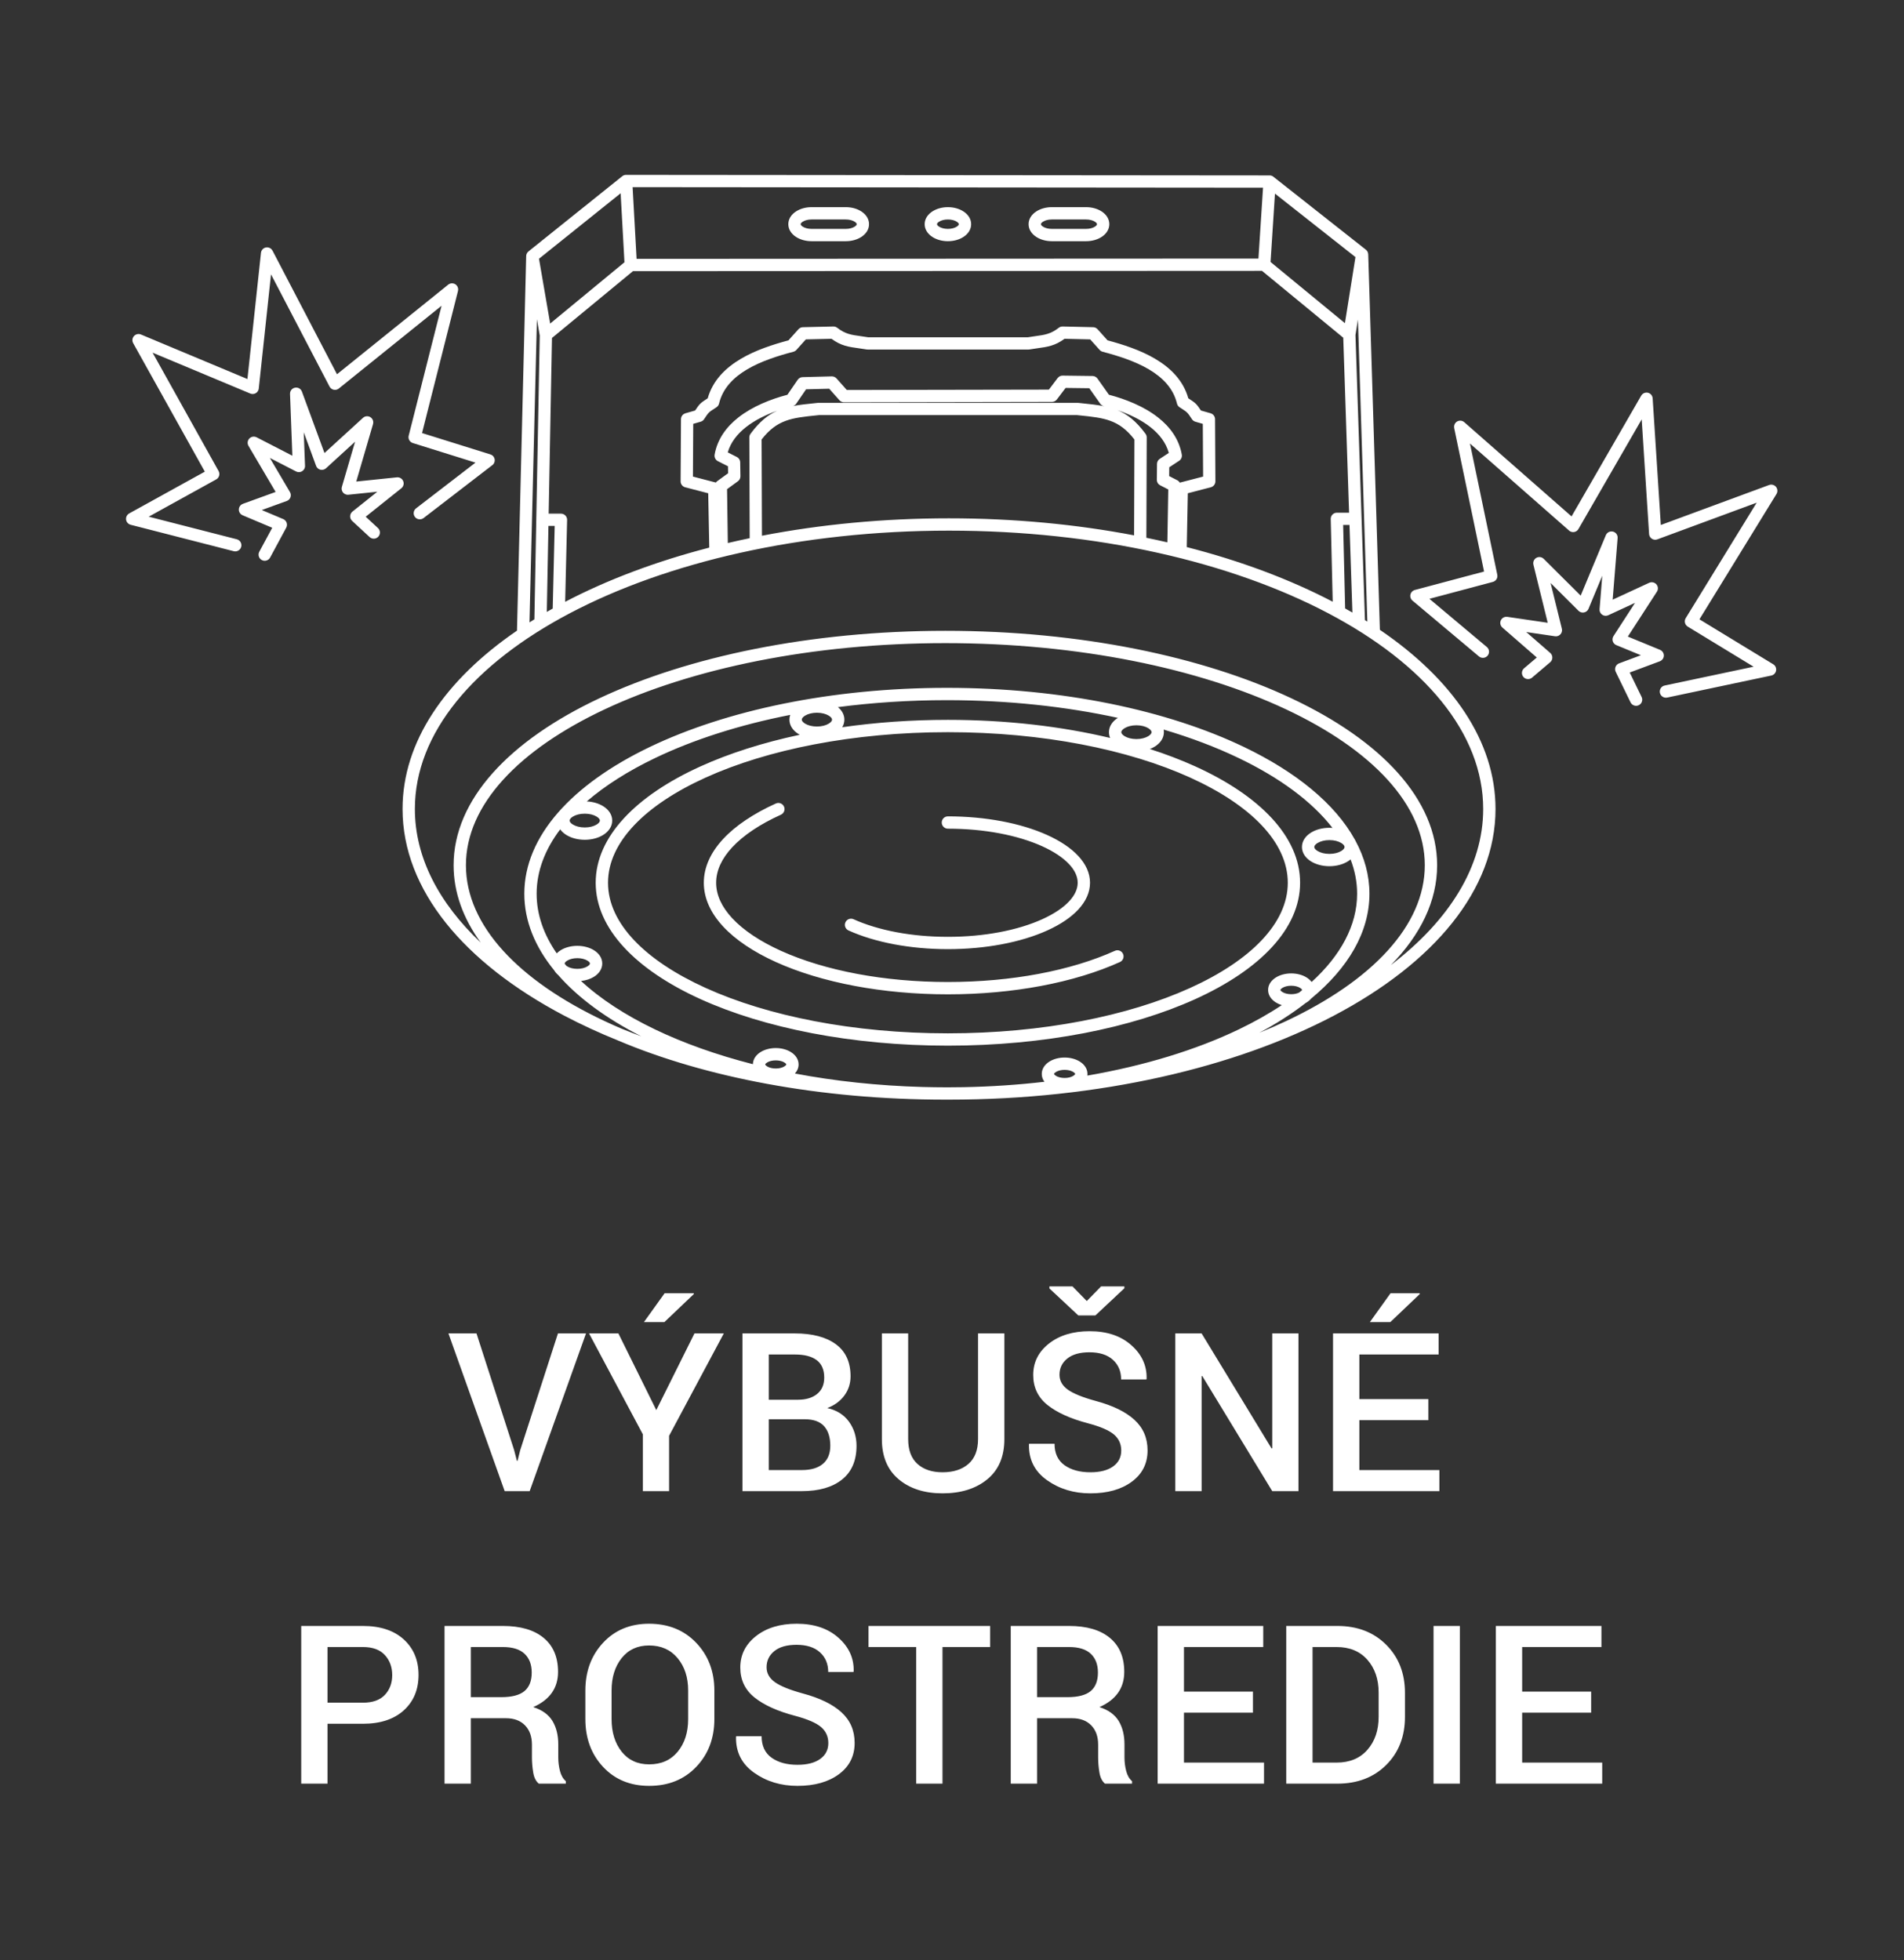 <?xml version="1.0" encoding="UTF-8"?> <svg xmlns="http://www.w3.org/2000/svg" xmlns:xlink="http://www.w3.org/1999/xlink" xmlns:xodm="http://www.corel.com/coreldraw/odm/2003" xml:space="preserve" width="218mm" height="224.488mm" version="1.1" style="shape-rendering:geometricPrecision; text-rendering:geometricPrecision; image-rendering:optimizeQuality; fill-rule:evenodd; clip-rule:evenodd" viewBox="0 0 21800 22448.8"><rect x="0" y="0" width="21800" height="22448.8" fill="#333333" stroke="none"/> <defs> <style type="text/css"> .fil0 {fill:white;fill-rule:nonzero} </style> </defs> <g id="Layer_x0020_1">  <path class="fil0" d="M5885.8 16603.52l32.6 125.31 7.2 0 30.9 -122.77 431.8 -1336.04 321.31 0 -645.16 1805.94 -286.17 0 -643.89 -1805.94 321.31 0 430.1 1333.5zm1628.57 -455.51l436.88 -877.99 336.13 0 -626.54 1172.21 0 633.73 -300.14 0 0 -649.82 -616.37 -1156.12 336.12 0 433.92 877.99zm94.83 -1337.73l333.58 0 2.54 7.62 -338.66 322.58 -234.11 0 236.65 -330.2zm891.53 2265.68l0 -1805.94 600.29 0c199.81,0 356.45,41.06 468.63,123.19 112.61,82.13 168.91,204.89 168.91,368.3 0,82.13 -23.71,154.94 -70.7,219.29 -47.41,64.34 -112.6,112.18 -196,143.93 107.53,23.71 190.08,75.78 248.07,154.94 57.58,79.59 86.79,171.87 86.79,277.28 0,169.76 -55.46,298.45 -166.37,386.93 -110.92,88.05 -263.74,132.08 -458.9,132.08l-680.72 0zm301.42 -822.96l0 581.66 379.3 0c104.14,0 184.58,-23.71 240.88,-71.54 55.88,-47.42 84.24,-116.42 84.24,-207.01 0,-96.1 -23.7,-170.61 -70.69,-223.52 -47.42,-52.92 -120.65,-79.59 -220.98,-79.59l-412.75 0zm0 -223.52l332.31 0c93.56,0 167.22,-22.01 221.41,-66.46 54.18,-44.03 81.28,-106.68 81.28,-187.54 0,-89.32 -28.79,-155.79 -85.52,-198.97 -57.15,-43.6 -140.54,-65.19 -250.61,-65.19l-298.87 0 0 518.16zm2697.47 -759.46l0 1210.31c0,199.81 -65.19,353.48 -196,460.59 -130.39,107.1 -301.41,160.44 -512.23,160.44 -206.59,0 -374.23,-53.76 -502.08,-161.29 -128.27,-107.53 -192.19,-260.77 -192.19,-459.74l0 -1210.31 300.99 0 0 1209.46c0,126.58 35.56,221.41 106.68,285.33 71.12,63.5 166.79,95.25 286.6,95.25 124.03,0 223.09,-31.75 296.33,-95.25 73.66,-63.92 110.49,-158.75 110.49,-285.33l0 -1209.46 301.41 0zm1338.16 1341.12c0,-74.93 -27.94,-135.89 -83.4,-183.73 -55.88,-47.41 -154.52,-90.17 -295.91,-127.84 -201.93,-52.92 -356.87,-123.19 -465.67,-210.4 -108.79,-87.21 -162.98,-201.93 -162.98,-343.32 0,-145.63 60.11,-265.43 180.34,-359.84 120.23,-94.4 275.59,-141.39 465.67,-141.39 198.54,0 357.71,53.34 477.94,160.44 120.23,106.68 178.65,234.95 174.41,384.81l-2.54 7.2 -289.13 0c0,-92.29 -31.33,-167.64 -93.98,-224.79 -63.08,-57.57 -152.83,-86.36 -269.24,-86.36 -110.07,0 -194.31,24.13 -253.58,71.97 -59.27,47.83 -88.9,109.64 -88.9,185.42 0,68.58 32.17,125.3 96.1,171.02 64.34,45.3 170.18,88.06 318.34,128.7 194.31,52.07 342.06,123.61 442.81,215.47 100.75,91.87 151.13,208.71 151.13,350.95 0,150.28 -60.11,269.66 -180.34,358.56 -120.23,88.9 -278.55,133.35 -474.56,133.35 -188.38,0 -353.9,-49.95 -495.72,-150.28 -142.24,-100.33 -211.24,-237.49 -207.43,-411.06l2.54 -7.2 290.4 0c0,109.65 38.1,191.77 113.88,245.96 76.2,54.19 174.84,81.28 296.33,81.28 111.76,0 198.55,-22.44 260.78,-67.31 61.8,-44.45 92.71,-105.41 92.71,-181.61zm-394.55 -1711.96l163.83 -167.64 266.7 0 0 21.17 -332.32 311.57 -194.73 0 -331.47 -309.46 0 -23.28 264.58 0 163.41 167.64zm2423.59 2176.78l-300.15 0 -801.37 -1318.68 -7.19 2.54 0 1316.14 -301.42 0 0 -1805.94 301.42 0 800.94 1317.41 7.62 -2.54 0 -1314.87 300.15 0 0 1805.94zm1487.17 -812.8l-789.94 0 0 571.5 916.51 0 0 241.3 -1217.93 0 0 -1805.94 1209.04 0 0 241.3 -907.62 0 0 510.54 789.94 0 0 241.3zm-433.07 -1452.88l333.58 0 2.54 7.62 -338.66 322.58 -234.11 0 236.65 -330.2zm-12170.61 4929.72l0 685.8 -301.42 0 0 -1805.94 705.7 0c199.39,0 355.18,51.22 468.21,154.09 112.6,102.87 169.33,238.34 169.33,405.98 0,169.33 -56.73,304.8 -169.33,406.82 -113.03,102.03 -268.82,153.25 -468.21,153.25l-404.28 0zm0 -241.3l404.28 0c111.76,0 195.58,-29.63 251.88,-89.32 55.88,-59.69 84.25,-135.05 84.25,-226.91 0,-91.86 -28.37,-168.49 -84.25,-229.45 -56.3,-61.38 -140.12,-91.86 -251.88,-91.86l-404.28 0 0 637.54zm1640.84 177.8l0 749.3 -301.42 0 0 -1805.94 667.18 0c201.93,0 357.71,45.3 467.36,136.31 110.06,91.02 165.1,220.98 165.1,389.89 0,93.14 -24.13,173.57 -72.39,241.3 -48.26,67.31 -118.96,121.08 -211.67,161.72 101.6,32.17 174.84,85.09 219.71,157.9 44.45,73.24 66.89,163.41 66.89,270.09l0 149.86c0,52.91 6.77,104.56 19.89,154.94 13.13,50.37 35.56,88.9 66.89,115.57l0 28.36 -309.88 0c-33.02,-27.52 -54.61,-70.27 -63.92,-129.12 -9.74,-58.42 -14.4,-115.99 -14.4,-172.29l0 -145.21c0,-92.71 -26.24,-166.37 -79.16,-220.98 -52.92,-54.61 -125.73,-81.7 -218.44,-81.7l-401.74 0zm0 -241.3l349.67 0c120.65,0 208.7,-23.28 264.16,-69.43 55.46,-46.56 82.97,-117.26 82.97,-212.51 0,-91.44 -27.09,-162.56 -81.7,-214.63 -54.61,-51.65 -137.58,-77.47 -249.34,-77.47l-365.76 0 0 574.04zm2788.07 250.19c0,220.56 -69.43,403.44 -207.86,548.22 -138.43,145.2 -317.92,217.59 -538.9,217.59 -216.33,0 -392.43,-72.39 -527.48,-217.59 -135.46,-144.78 -202.77,-327.66 -202.77,-548.22l0 -325.12c0,-219.71 67.31,-402.17 202.77,-547.79 135.05,-145.21 310.73,-218.02 526.21,-218.02 220.98,0 400.89,72.81 539.75,218.02 138.85,145.62 208.28,328.08 208.28,547.79l0 325.12zm-300.15 -326.81c0,-150.29 -40.21,-273.48 -121.07,-370.42 -80.43,-96.52 -189.23,-144.78 -326.81,-144.78 -132.08,0 -236.65,48.26 -313.69,144.78 -76.63,96.94 -115.15,220.13 -115.15,370.42l0 327.23c0,151.98 38.52,276.44 115.15,373.38 77.04,96.95 182.03,145.63 314.96,145.63 138.43,0 247.22,-48.26 326.81,-144.78 80.01,-96.94 119.8,-221.4 119.8,-374.23l0 -327.23zm1604.86 602.4c0,-74.93 -27.94,-135.89 -83.4,-183.73 -55.88,-47.41 -154.52,-90.17 -295.91,-127.84 -201.93,-52.92 -356.87,-123.19 -465.67,-210.4 -108.79,-87.21 -162.98,-201.93 -162.98,-343.32 0,-145.63 60.11,-265.43 180.34,-359.84 120.23,-94.4 275.59,-141.39 465.67,-141.39 198.54,0 357.71,53.34 477.94,160.44 120.23,106.68 178.65,234.95 174.41,384.81l-2.54 7.2 -289.13 0c0,-92.29 -31.33,-167.64 -93.98,-224.79 -63.08,-57.57 -152.83,-86.36 -269.24,-86.36 -110.07,0 -194.31,24.13 -253.58,71.97 -59.27,47.83 -88.9,109.64 -88.9,185.42 0,68.58 32.17,125.3 96.1,171.02 64.34,45.3 170.18,88.06 318.34,128.7 194.31,52.07 342.06,123.61 442.81,215.47 100.75,91.87 151.13,208.71 151.13,350.95 0,150.28 -60.11,269.66 -180.34,358.56 -120.23,88.9 -278.55,133.35 -474.56,133.35 -188.38,0 -353.9,-49.95 -495.72,-150.28 -142.24,-100.33 -211.24,-237.49 -207.43,-411.06l2.54 -7.2 290.4 0c0,109.65 38.1,191.77 113.88,245.96 76.2,54.19 174.84,81.28 296.33,81.28 111.76,0 198.55,-22.44 260.78,-67.31 61.8,-44.45 92.71,-105.41 92.71,-181.61zm1852.93 -1099.82l-545.68 0 0 1564.64 -301.41 0 0 -1564.64 -545.68 0 0 -241.3 1392.77 0 0 241.3zm537.21 815.34l0 749.3 -301.42 0 0 -1805.94 667.18 0c201.93,0 357.71,45.3 467.36,136.31 110.06,91.02 165.1,220.98 165.1,389.89 0,93.14 -24.13,173.57 -72.39,241.3 -48.26,67.31 -118.96,121.08 -211.67,161.72 101.6,32.17 174.84,85.09 219.71,157.9 44.45,73.24 66.89,163.41 66.89,270.09l0 149.86c0,52.91 6.77,104.56 19.89,154.94 13.13,50.37 35.56,88.9 66.89,115.57l0 28.36 -309.88 0c-33.02,-27.52 -54.61,-70.27 -63.92,-129.12 -9.74,-58.42 -14.4,-115.99 -14.4,-172.29l0 -145.21c0,-92.71 -26.24,-166.37 -79.16,-220.98 -52.92,-54.61 -125.73,-81.7 -218.44,-81.7l-401.74 0zm0 -241.3l349.67 0c120.65,0 208.7,-23.28 264.16,-69.43 55.46,-46.56 82.97,-117.26 82.97,-212.51 0,-91.44 -27.09,-162.56 -81.7,-214.63 -54.61,-51.65 -137.58,-77.47 -249.34,-77.47l-365.76 0 0 574.04zm2471.84 177.8l-789.94 0 0 571.5 916.51 0 0 241.3 -1217.93 0 0 -1805.94 1209.04 0 0 241.3 -907.62 0 0 510.54 789.94 0 0 241.3zm380.99 812.8l0 -1805.94 585.47 0c229.03,0 415.29,71.54 558.38,214.63 143.51,143.09 215.48,326.81 215.48,552.03l0 273.89c0,225.64 -71.97,409.79 -215.48,552.03 -143.09,142.24 -329.35,213.36 -558.38,213.36l-585.47 0zm301.42 -1564.64l0 1323.34 275.16 0c149.86,0 267.13,-48.68 353.06,-146.47 85.52,-97.37 128.27,-223.52 128.27,-378.04l0 -276.86c0,-152.82 -42.75,-278.13 -128.27,-375.5 -85.93,-97.79 -203.2,-146.47 -353.06,-146.47l-275.16 0zm1686.55 1564.64l-301.41 0 0 -1805.94 301.41 0 0 1805.94zm1503.26 -812.8l-789.94 0 0 571.5 916.51 0 0 241.3 -1217.93 0 0 -1805.94 1209.04 0 0 241.3 -907.62 0 0 510.54 789.94 0 0 241.3z"></path> <g id="_1955307765888"> <path class="fil0" d="M12287.88 12275.42c-24,-14.71 -58.73,-23.81 -98.43,-23.81 -39.7,0 -74.42,9.1 -98.42,23.81 -13.62,8.34 -22.06,16.58 -22.06,22.7 0,6.12 8.44,14.36 22.06,22.7 24,14.71 58.72,23.81 98.42,23.81 39.7,0 74.43,-9.1 98.43,-23.81 13.62,-8.35 22.06,-16.59 22.06,-22.7 0,-6.12 -8.44,-14.35 -22.06,-22.7zm-3307.27 -108.5c-24,-14.7 -58.72,-23.81 -98.42,-23.81 -39.7,0 -74.43,9.11 -98.43,23.81 -13.62,8.34 -22.06,16.58 -22.06,22.71 0,6.11 8.44,14.35 22.06,22.69 24.01,14.71 58.73,23.81 98.43,23.81 39.7,0 74.42,-9.1 98.42,-23.81 13.62,-8.34 22.06,-16.58 22.06,-22.69 0,-6.13 -8.44,-14.37 -22.06,-22.71zm4166.83 -3827.93c-33.57,-20.57 -81.52,-33.3 -135.82,-33.3 -54.31,0 -102.25,12.73 -135.81,33.3 -23.18,14.2 -37.54,30.54 -37.54,45.6 0,15.07 14.35,31.4 37.54,45.61 33.56,20.57 81.5,33.3 135.81,33.3 54.32,0 102.26,-12.73 135.82,-33.3 23.19,-14.21 37.54,-30.55 37.54,-45.61 0,-15.06 -14.36,-31.4 -37.54,-45.6zm-3658.29 -143.58c-33.56,-20.57 -81.5,-33.3 -135.81,-33.3 -54.31,0 -102.25,12.73 -135.81,33.3 -23.2,14.21 -37.55,30.54 -37.55,45.6 0,15.06 14.35,31.39 37.55,45.6 33.56,20.57 81.5,33.3 135.81,33.3 54.31,0 102.25,-12.73 135.81,-33.3 23.19,-14.21 37.54,-30.54 37.54,-45.6 0,-15.06 -14.35,-31.39 -37.54,-45.6zm5868.03 1458.53c-33.56,-20.57 -81.5,-33.3 -135.82,-33.3 -54.31,0 -102.25,12.73 -135.81,33.3 -23.19,14.21 -37.54,30.54 -37.54,45.6 0,15.06 14.35,31.39 37.54,45.6 33.56,20.57 81.5,33.3 135.81,33.3 54.32,0 102.26,-12.73 135.82,-33.3 23.19,-14.2 37.54,-30.54 37.54,-45.6 0,-15.06 -14.36,-31.4 -37.54,-45.6zm-8526.06 -302.65c-33.56,-20.57 -81.5,-33.3 -135.81,-33.3 -54.29,0 -102.24,12.73 -135.81,33.3 -23.18,14.2 -37.54,30.54 -37.54,45.6 0,15.07 14.35,31.41 37.54,45.62 33.56,20.57 81.5,33.3 135.81,33.3 54.32,0 102.25,-12.73 135.81,-33.3 23.19,-14.21 37.54,-30.55 37.54,-45.62 0,-15.06 -14.36,-31.4 -37.54,-45.6zm2248.66 -4701.72c76.55,-14.58 160.56,-23.27 255.98,-33.13l31.05 -3.22c3.64,-0.37 7.24,-0.46 10.79,-0.28l2957.47 -0.01c2.42,0 4.81,0.12 7.16,0.36l31.04 3.13c102.22,10.56 191.35,19.77 272.23,36.33l-8.12 -2.05c-19.08,-4.77 -34.37,-16.9 -43.62,-32.61l-121.85 -172.27 -271.16 -3.44 -100 132.15 -0.13 -0.1c-12.83,16.97 -33.18,27.93 -56.09,27.93l-2375.42 4.33c-21.12,1.56 -42.7,-6.38 -57.87,-23.42l-117.18 -131.83 -265.01 6.89 -110.86 161.75c-8.65,13.64 -21.98,24.35 -38.4,29.48l-0.01 0.01zm-883.94 876.35l0.47 0.13c4.33,-6.16 9.72,-11.73 16.15,-16.41l123.9 -90.3 -1.3 -79.76 -111.48 -56.49c-29.32,-12.6 -47.27,-44.08 -41.55,-76.89 31.46,-178.21 134.64,-317.42 271.22,-425.02 162.74,-128.22 373.3,-210.79 562.36,-260.51l117.45 -171.36c14.05,-20.58 37.1,-31.37 60.29,-30.69l330.11 -8.58c21.47,-0.5 40.91,8.68 54.16,23.55l0.13 -0.12 117.88 132.62 2313.7 -4.22 100.39 -132.66c15.04,-19.92 38.63,-29.6 61.81,-27.78l337.81 4.28c24.64,0.29 46.17,13.23 58.49,32.58l128.84 182.15c189.29,49.7 400.25,132.32 563.25,260.74 136.58,107.6 239.76,246.81 271.22,425.02 5.35,30.69 -10.02,60.22 -36.03,74.22l-107.59 70.82 -1.07 100.87 92.96 47.84c12.5,6.44 22.25,16.11 28.76,27.46l5.05 -1.51 261.99 -68.05 -3.48 -604.03 -85 -24.27 0.05 -0.16c-15.8,-4.48 -30.1,-14.48 -39.74,-29.33 -49.01,-75.17 -54.11,-79.37 -113.07,-117.85l-3.92 -2.38 -22.01 -14.4c-15.64,-9.45 -27.62,-24.93 -32.17,-44.11 -41.82,-175.56 -166.64,-299.82 -321.2,-391.15 -161.64,-95.51 -356.33,-155.96 -526.92,-201.21 -13.9,-3.04 -27.02,-10.3 -37.27,-21.69l-108.25 -120.57 -293.58 -6.71c-110.72,80.83 -194.91,92.39 -309.89,108.16 -27.49,3.76 -57.09,7.83 -93.74,14.2l-0.03 -0.17c-3.84,0.66 -7.79,1 -11.82,1l-1832.21 0.01c-5.53,0.4 -11.2,0.14 -16.92,-0.83 -36.65,-6.37 -66.25,-10.44 -93.75,-14.2 -114.96,-15.77 -199.14,-27.32 -309.86,-108.14l-293.6 6.69 -108.25 120.57c-8.92,9.83 -20.67,17.31 -34.46,20.94 -171.26,45.33 -367.21,105.93 -529.73,201.97 -154.56,91.33 -279.38,215.59 -321.2,391.15 -4.07,16.94 -14.33,32.44 -30.05,42.72l-24.13 15.79 -0.08 -0.13 -0.19 0.13c-61.38,40.03 -66.55,43.42 -114.25,116.43 -8.79,15.66 -23.53,27.97 -42.16,33.28l-85 24.27 -3.48 604.03 261.99 68.06zm3746.73 -2929.93c24.42,15.54 59.88,25.16 100.55,25.16l392 0c40.67,0 76.13,-9.62 100.55,-25.16 15.12,-9.62 24.49,-19.98 24.49,-28.76 0,-8.77 -9.37,-19.13 -24.49,-28.75 -24.42,-15.53 -59.88,-25.15 -100.55,-25.15l-392 0c-40.68,0 -76.15,9.62 -100.56,25.15 -15.12,9.62 -24.49,19.98 -24.49,28.75 0,8.77 9.37,19.13 24.5,28.76zm100.56 166.28c-67.34,0 -129.72,-18.26 -176.07,-47.76 -55.66,-35.42 -90.1,-87.33 -90.1,-147.28 0,-59.97 34.43,-111.85 90.09,-147.27 46.37,-29.49 108.73,-47.75 176.08,-47.75l392 0c67.34,0 129.7,18.26 176.07,47.75 55.66,35.42 90.09,87.3 90.09,147.27 0,59.95 -34.45,111.86 -90.09,147.28 -46.36,29.5 -108.73,47.76 -176.07,47.76l-392 0zm-2851.56 -166.28c24.42,15.54 59.88,25.16 100.55,25.16l392 0c40.67,0 76.13,-9.62 100.55,-25.16 15.13,-9.63 24.5,-19.99 24.5,-28.76 0,-8.77 -9.37,-19.13 -24.49,-28.75 -24.41,-15.53 -59.88,-25.15 -100.56,-25.15l-392 0c-40.67,0 -76.13,9.62 -100.55,25.15 -15.12,9.62 -24.49,19.98 -24.49,28.75 0,8.78 9.37,19.14 24.49,28.76zm100.56 166.28c-67.34,0 -129.71,-18.26 -176.07,-47.76 -55.64,-35.42 -90.09,-87.33 -90.09,-147.28 0,-59.97 34.43,-111.85 90.09,-147.27 46.37,-29.49 108.73,-47.75 176.07,-47.75l392 0c67.35,0 129.71,18.26 176.08,47.75 55.66,35.42 90.09,87.3 90.09,147.27 0,59.95 -34.44,111.86 -90.1,147.28 -46.35,29.5 -108.73,47.76 -176.07,47.76l-392 0zm1661.56 -223.79c-24.42,-15.53 -59.88,-25.15 -100.56,-25.15 -40.67,0 -76.13,9.62 -100.55,25.15 -15.12,9.62 -24.49,19.98 -24.49,28.75 0,8.78 9.37,19.14 24.49,28.76 24.42,15.54 59.88,25.16 100.55,25.16 40.67,0 76.13,-9.62 100.55,-25.16 15.13,-9.63 24.5,-19.99 24.5,-28.76 0,-8.77 -9.37,-19.13 -24.49,-28.75zm-100.57 -166.27c67.35,0 129.71,18.26 176.08,47.75 55.66,35.42 90.09,87.3 90.09,147.27 0,59.95 -34.44,111.86 -90.1,147.28 -46.35,29.5 -108.73,47.76 -176.07,47.76 -67.34,0 -129.71,-18.26 -176.07,-47.76 -55.64,-35.42 -90.09,-87.33 -90.09,-147.28 0,-59.97 34.43,-111.85 90.09,-147.27 46.37,-29.49 108.73,-47.75 176.07,-47.75zm4666.33 571.92l-921.58 -726.93 -50.61 782.79 851.67 700.8 120.52 -756.66zm-1058.32 -794.79l-7218.01 -6.2 45.6 821.26 7119.94 -3.35 52.48 -811.7 -0.01 -0.01zm-7355.1 63.96l-934.69 749.61 127.87 742.24 850.67 -701.96 -43.86 -789.89 0.01 0zm6519.78 6690.69c-708.34,-320.9 -1688.54,-519.39 -2772.67,-519.39 -1084.13,0 -2064.34,198.5 -2772.68,519.39 -691.27,313.17 -1118.85,739.6 -1118.85,1205 0,465.42 427.57,891.84 1118.85,1204.99 708.34,320.89 1688.55,519.39 2772.68,519.39 1084.14,0 2064.34,-198.5 2772.68,-519.39 691.27,-313.16 1118.84,-739.59 1118.84,-1204.99 0,-465.43 -427.57,-891.85 -1118.85,-1205zm-3910.69 1751.23c-35.46,-15.98 -51.26,-57.7 -35.28,-93.16 15.98,-35.46 57.7,-51.26 93.16,-35.28 139.52,63.19 306.7,114.2 492.9,149.08 180.02,33.72 378.33,52.33 587.23,52.33 208.92,0 407.22,-18.61 587.23,-52.33 186.21,-34.88 353.38,-85.89 492.9,-149.08 132.41,-59.98 238.21,-130.09 309.22,-206.56 62.3,-67.1 96.69,-138.56 96.69,-211.23 0,-72.67 -34.39,-144.13 -96.69,-211.23 -71.01,-76.48 -176.82,-146.57 -309.23,-206.55 -139.5,-63.2 -306.68,-114.21 -492.88,-149.08 -180.02,-33.72 -378.33,-52.34 -587.24,-52.34 -38.96,0 -70.56,-31.6 -70.56,-70.56 0,-38.96 31.6,-70.56 70.56,-70.56 216.5,0 423.63,19.6 613.15,55.1 197.66,37.02 375.69,91.42 524.86,159 149.33,67.64 270.54,148.74 354.43,239.07 86.81,93.51 134.73,197.19 134.73,307.15 0,109.96 -47.92,213.65 -134.73,307.15 -83.86,90.33 -205.08,171.43 -354.42,239.08 -149.17,67.57 -327.2,121.97 -524.88,159 -189.52,35.49 -396.65,55.09 -613.14,55.09 -216.48,0 -423.62,-19.6 -613.14,-55.09 -197.66,-37.03 -375.71,-91.43 -524.88,-159l0.01 0zm-831.79 -1453.95c35.46,-15.98 77.18,-0.18 93.16,35.28 15.98,35.46 0.18,77.18 -35.28,93.16 -238.07,107.85 -429,234.64 -558.1,373.68 -118.22,127.32 -183.48,264.46 -183.48,405.61 0,141.15 65.25,278.29 183.48,405.62 129.1,139.03 320.03,265.82 558.1,373.66 247.78,112.24 544.41,202.77 874.55,264.61 318.6,59.68 668.95,92.62 1037.38,92.62 368.44,0 718.78,-32.94 1037.38,-92.62 330.13,-61.84 626.75,-152.36 874.55,-264.61 35.46,-15.98 77.18,-0.18 93.16,35.28 15.98,35.46 0.18,77.18 -35.28,93.16 -257.45,116.62 -564.94,210.54 -906.52,274.53 -328.1,61.45 -687.27,95.38 -1063.29,95.38 -376.02,0 -735.19,-33.93 -1063.29,-95.38 -341.6,-63.99 -649.09,-157.91 -906.52,-274.53 -254.98,-115.5 -461.33,-253.29 -603.3,-406.18 -142.74,-153.73 -221.52,-323.1 -221.52,-501.54 0,-178.44 78.78,-347.81 221.52,-501.53 141.96,-152.9 348.31,-290.69 603.3,-406.2zm-2416.97 1836.95l18.72 22.14c2.96,2.2 6.2,4.38 9.71,6.53 28.35,17.37 69.07,28.12 115.42,28.12 46.35,0 87.07,-10.76 115.41,-28.12 17.97,-11.01 29.09,-22.93 29.09,-33.12 0,-10.18 -11.13,-22.09 -29.1,-33.1 -28.34,-17.36 -69.05,-28.12 -115.4,-28.12 -46.35,0 -87.07,10.75 -115.42,28.12 -17.97,11.01 -29.1,22.92 -29.1,33.1 0,1.45 0.23,2.94 0.67,4.45zm8408.5 328.1c10.85,-8.56 21.57,-17.16 32.19,-25.79 0.56,-1.34 0.85,-2.62 0.85,-3.83 0,-6.65 -8.8,-15.38 -23,-24.08 -24.58,-15.06 -60.1,-24.38 -100.69,-24.38 -40.59,0 -76.11,9.31 -100.69,24.38 -14.19,8.69 -22.99,17.42 -22.99,24.08 0,6.66 8.8,15.4 22.99,24.09 24.58,15.06 60.1,24.38 100.69,24.38 35.35,0 66.87,-7.07 90.65,-18.85zm-2075.42 -3145.61c-596.17,-130.12 -1259.13,-202.63 -1957.97,-202.63 -431.94,0 -850.16,27.72 -1247.41,79.59 46.26,38.04 73.74,87.6 73.74,143.34 0,31.29 -8.66,60.62 -24.43,87.06 381.83,-54.93 788.27,-84.6 1209.76,-84.6 670.08,0 1302.14,74.92 1857.72,207.3 -8.93,-20.73 -13.72,-42.91 -13.72,-66.18 0,-66.41 39.02,-124.07 102.3,-163.88l0.01 0zm-4466.28 -2002.14c82.59,-19.42 166.12,-37.94 250.57,-55.48l-4.09 -1153.83c0,-15.68 5.14,-30.16 13.82,-41.86 101.66,-137.63 197.8,-215.73 304.47,-263.34 -127.17,45.07 -254.15,106.43 -357.58,187.92 -97.56,76.87 -173.91,171.99 -207.79,288.54l103.77 52.58c25.35,12.79 39.63,38.83 38.65,65.47l2.54 154.91c0.38,24.85 -12.17,46.89 -31.44,59.69l-121.49 88.55 8.58 616.85 -0.01 0zm-2072.33 788.74c22.34,-12.89 44.89,-25.67 67.6,-38.37l22.63 -946.29 -71.65 0.02 -18.58 984.64zm-198.57 120.25c18.63,-11.85 37.43,-23.61 56.36,-35.31l61.32 -3249.42 -32.43 -188.28 -85.25 3473.01zm4501.79 5320.24c93.55,2.38 187.65,3.65 282.26,3.8 61.82,-0.11 123.41,-0.67 184.72,-1.73 318.33,-6 628.48,-27.06 927.43,-61.72 -19.61,-26.39 -30.61,-56.88 -30.61,-90.01 0,-58.53 34.34,-108.84 89.86,-142.86 45.12,-27.66 105.95,-44.77 171.74,-44.77 65.79,0 126.63,17.11 171.75,44.77 55.51,34.02 89.86,84.33 89.86,142.86 0,6.51 -0.43,12.91 -1.26,19.2 658.35,-114.03 1248.21,-296.07 1732.57,-528.45 179.99,-86.35 345.19,-179.54 493.69,-278.59 -24.26,-7.53 -46.49,-17.48 -65.86,-29.35 -56.08,-34.37 -90.79,-85.18 -90.79,-144.25 0,-59.06 34.71,-109.87 90.79,-144.24 45.71,-28 107.34,-45.34 174.01,-45.34 66.68,0 128.3,17.33 174.01,45.34 24.12,14.78 44.29,32.6 59.44,52.81 332.72,-303.88 520.86,-647.61 520.86,-1010.41 0,-134.04 -25.71,-265.47 -74.89,-393.25 -10.15,8.48 -21.22,16.4 -33.13,23.69 -54.7,33.52 -128.76,54.26 -209.14,54.26 -80.38,0 -154.43,-20.74 -209.13,-54.26 -65.08,-39.88 -105.34,-98.28 -105.34,-165.76 0,-67.47 40.26,-125.88 105.34,-165.76 54.7,-33.52 128.75,-54.26 209.13,-54.26 11.77,0 23.41,0.45 34.86,1.31 -233.75,-301.99 -603.42,-574.28 -1073.85,-799.97 -258.2,-123.87 -546.4,-233.42 -858.95,-326.01 1.77,9.69 2.68,19.62 2.68,29.75 0,67.47 -40.26,125.89 -105.34,165.77 -16.72,10.24 -35.24,19.29 -55.2,26.92 184.85,59.44 358.19,125.8 518.14,198.26 742.7,336.46 1202.08,807.54 1202.08,1333.44 0,525.9 -459.39,996.97 -1202.07,1333.43 -725.63,328.73 -1726.49,532.06 -2830.56,532.06 -1104.06,0 -2104.94,-203.34 -2830.56,-532.06 -742.7,-336.46 -1202.08,-807.54 -1202.08,-1333.43 0,-525.89 459.38,-996.97 1202.08,-1333.44 327.43,-148.34 710.92,-271.13 1134.65,-361.24 -4.45,-2.43 -8.79,-4.94 -13.01,-7.53 -65.09,-39.88 -105.35,-98.29 -105.35,-165.76 0,-18.92 3.17,-37.13 9.16,-54.41 -583.97,114.75 -1108.92,283.89 -1547.43,494.25 -306.93,147.25 -570.89,314.36 -782.28,496.58 71.44,3.54 136.68,23.39 186.12,53.69 65.07,39.86 105.34,98.29 105.34,165.76 0,67.49 -40.26,125.9 -105.34,165.78 -54.7,33.52 -128.75,54.26 -209.13,54.26 -80.37,0 -154.43,-20.74 -209.13,-54.26 -29.67,-18.18 -54.18,-40.22 -72.07,-65.2 -174.54,231.19 -269.66,479.48 -269.66,737.39 0,237.7 80.78,467.22 230.06,682.71 13.38,-13.73 29.16,-26.16 46.95,-37.06 49.47,-30.32 116.31,-49.08 188.74,-49.08 72.43,0 139.25,18.76 188.72,49.08 59.87,36.68 96.9,90.67 96.9,153.26 0,62.6 -37.03,116.6 -96.89,153.28 -39.57,24.25 -90.25,41.1 -146,46.88 221.3,205.01 508.25,392.11 847.66,554.95 328.62,157.66 705.82,292.15 1120.01,397.95 1.08,-57.33 35.21,-106.58 89.83,-140.04 45.13,-27.65 105.97,-44.77 171.75,-44.77 65.78,0 126.61,17.12 171.74,44.77 55.52,34.02 89.86,84.34 89.86,142.87 0,39.09 -15.33,74.52 -42.05,103.87 456.59,86.58 948.33,140.04 1462.31,154.28l0 -0.01zm-3449.71 -668.84c74.53,30.31 150.44,59.74 227.65,88.27 -398.97,-202.84 -723.76,-440.85 -953.46,-704.06 -17.42,-15 -31.76,-31.88 -42.41,-50.26 -221.21,-270.8 -342.8,-567 -342.8,-878.04 0,-661 549.02,-1254.93 1436.63,-1680.78 871.99,-418.35 2074.74,-677.12 3401.52,-677.12 1326.79,0 2529.53,258.77 3401.52,677.12 597.87,286.83 1042.09,649.93 1268.42,1058.41 2.54,4.26 4.9,8.6 7.06,13 105.1,194.1 161.16,398.31 161.16,609.37 0,440.4 -243.75,851 -668.93,1201.96 -14.18,16.65 -31.88,31.5 -52.48,44.12l-9.12 5.33c-155.58,121.45 -333.24,235.37 -530.3,340.42 105.91,-42.77 208.35,-87.36 307,-133.74 980.92,-461.17 1587.68,-1092.5 1587.68,-1784.66 0,-692.16 -606.74,-1323.5 -1587.68,-1784.66 -997.06,-468.76 -2376.41,-758.7 -3901.68,-758.7 -1525.26,0 -2904.6,289.94 -3901.67,758.7 -980.91,461.18 -1587.66,1092.5 -1587.66,1784.66 0,692.16 606.74,1323.5 1587.67,1784.66 62.48,29.37 126.46,58.04 191.88,85.99l0 0.01zm8684.8 -4566.47c829.81,564.23 1323.96,1275.89 1323.96,2051.68 0,927.95 -706.87,1764.21 -1849.73,2366.09 -1129.2,594.7 -2687.55,962.53 -4407.26,962.53l-41.98 0c-1439.1,0 -2752.6,-256.05 -3746.28,-676.69 -218.11,-88.1 -424.88,-183.62 -618.99,-285.85 -1142.86,-601.87 -1849.73,-1438.14 -1849.73,-2366.09 0,-771.49 488.65,-1479.58 1310.18,-2042.29l105.17 -4284.83c-1.06,-24.06 10.3,-46.46 29.03,-60.07l1070.59 -858.61c11.17,-9.16 25.24,-14.99 40.76,-15.84 2.63,-0.14 5.23,-0.14 7.79,0l7359.17 6.32c2.9,-0.18 5.85,-0.19 8.83,0 16.59,1.04 31.47,7.75 42.89,18.12l1052.7 830.35c17.95,12.84 29.26,33.76 29.45,56.58l133.45 4298.59 0 0.01zm-170.91 -111.22l27.3 17.17 -107.42 -3460.15 -28.55 179.24 108.67 3263.75 0 -0.01zm-226.73 -133.61c27.97,15.63 55.74,31.36 83.15,47.27l-33.4 -1003.19 -72.63 -0.03 22.88 955.95zm-193.74 55.01c-1109.8,-584.48 -2644.72,-946 -4341.66,-946 -1696.94,0 -3231.85,361.52 -4341.65,946 -1096.19,577.29 -1774.21,1370.08 -1774.21,2241.5 0,553.53 273.66,1075.3 754.19,1530.31 -201.35,-276.96 -310.77,-575.06 -310.77,-886.17 0,-751.47 637.92,-1427.11 1669.23,-1911.98 1015.2,-477.29 2415.84,-772.49 3961.21,-772.49 1545.38,0 2946.02,295.2 3961.22,772.49 1031.34,484.87 1669.25,1160.52 1669.25,1911.98 0,410.06 -189.96,797.54 -530.14,1143.76 667.12,-510.86 1057.51,-1126.72 1057.51,-1787.89 0,-871.41 -678.02,-1664.21 -1774.21,-2241.5l0.03 -0.01zm-1619.55 -757.64c621.48,159.39 1185.42,371.61 1670.8,625.6l-22.68 -949.23c0,-38.81 31.47,-70.28 70.28,-70.28l139.94 0.06 -66.73 -2004.01 -930.38 -765.58 -7202.05 3.39 -927.39 765.26 -37.97 2011.88 141 -0.05c38.81,0 70.28,31.47 70.28,70.28l-22.42 939.48c479.88,-251.37 1036.68,-461.9 1650.03,-620.86l-12 -622.31 -263.33 -68.4c-32.69,-8.47 -54.03,-38.61 -52.62,-71.04l4.08 -708.99c0.12,-32.04 21.69,-58.99 51.04,-67.33l-0.05 -0.19 110.64 -31.59c53.04,-80.24 64.32,-87.64 143.22,-139.1l-0.08 -0.12 1.34 -0.88c57.88,-204.24 202.77,-347.62 379.54,-452.08 170.05,-100.49 368.96,-164.02 544.98,-211.35l114.53 -127.58c14.65,-16.28 35.18,-24.14 55.48,-23.25l344.2 -7.84c16.81,-0.33 32.36,5.28 44.65,14.88 91.11,71.4 162.6,81.22 262.46,94.91 29.94,4.1 62.05,8.51 93.88,13.93l1823.23 -0.01c31.82,-5.42 63.93,-9.83 93.87,-13.93 99.87,-13.69 171.37,-23.51 262.49,-94.93 13.25,-10.35 29.05,-15.19 44.65,-14.87l348.67 7.95c20.24,0.4 38.31,9.31 50.87,23.26l0.12 -0.11 114.53 127.58c176.01,47.33 374.93,110.86 544.98,211.34 176.77,104.46 321.66,247.84 379.54,452.08l4.97 3.42c75.56,49.31 87.31,57.73 139.51,136.69l110.65 31.59c32.75,9.3 53.47,40.32 51.02,72.99l4.06 706.2c0.13,32.82 -22.26,60.48 -52.65,68.33l-263.32 68.42 -11.88 616.39 0.02 0zm-462.88 -106.66c81,16.63 161.22,34.09 240.54,52.43l10.26 -605.66 -92.68 -47.7c-22.74,-11.85 -38.24,-35.71 -38.03,-63.11l1.93 -181.72c0.24,-22.65 11.36,-44.78 31.7,-58.15l103.24 -67.95c-32.97,-119.28 -110.26,-216.34 -209.48,-294.51 -109.21,-86.04 -244.67,-149.65 -378.89,-195.32 113.62,46.8 214.57,125.74 321.71,270.68 9.96,13.44 14.42,29.27 13.77,44.78l-4.07 1146.22 0 0.01zm-2259.23 -222.81c743.67,0 1457.13,68.82 2118.76,195.01l3.9 -1097.74c-177.45,-229.61 -346.74,-247.16 -629.84,-276.4l-28.32 -2.93 -2952.16 0.01 -28.35 2.94c-283.07,29.24 -452.35,46.78 -629.82,276.4l3.91 1102.1c668.13,-129 1389.58,-199.39 2141.92,-199.39zm-8155.06 239.98c37.7,9.62 60.46,48.01 50.84,85.72 -9.62,37.69 -48.01,60.45 -85.71,50.83l-1180.12 -302.61c-37.71,-9.6 -60.47,-47.99 -50.83,-85.7 5.14,-20.2 18.58,-36.13 35.74,-45.06l864.31 -477.52 -820.4 -1471.6c-18.91,-34.05 -6.67,-76.98 27.38,-95.9 21.22,-11.79 45.9,-11.47 66.04,-1.32l1214.74 508.21 154.97 -1445.15c4.06,-38.63 38.7,-66.64 77.33,-62.58 24.38,2.56 44.51,17.31 55.02,37.54l738.1 1415.4 1273.22 -1025.95c30.2,-24.3 74.41,-19.5 98.7,10.71 14.35,17.82 18.55,40.54 13.39,61.12l0.13 0.05 -411.64 1627.38 782.96 244.68c37.1,11.56 57.81,51.03 46.23,88.13 -4.89,15.67 -14.75,28.41 -27.3,37.04l-784.68 603.93c-30.78,23.62 -74.9,17.82 -98.53,-12.97 -23.62,-30.78 -17.81,-74.9 12.96,-98.54l680.27 -523.58 -717.42 -224.19c-35.38,-11.05 -56.4,-47.95 -47.26,-84.35l376.41 -1487.99 -1171.85 944.24c-4.65,4.41 -9.99,8.22 -15.96,11.33 -34.5,17.91 -77.03,4.47 -94.95,-30.04l-670.05 -1285.12 -140.07 1306.31c-0.62,7.09 -2.33,14.2 -5.23,21.13 -15.03,35.82 -56.27,52.66 -92.08,37.65l-1118.43 -467.94 755.69 1355.77c18.79,34.05 6.38,76.9 -27.68,95.67l-772.41 426.76 1008.16 258.5 0.01 0.01zm381.88 209.15c-18.37,34.21 -61.02,47.05 -95.24,28.67 -34.22,-18.38 -47.08,-61.03 -28.7,-95.25l148.01 -274.36 -339.19 -143.18c-35.81,-15.01 -52.67,-56.27 -37.64,-92.09 8.03,-19.11 23.52,-32.84 41.67,-39.19l374.22 -135.76 -310.71 -527.57c-19.75,-33.44 -8.67,-76.56 24.78,-96.31 21.53,-12.72 47.07,-12.65 67.81,-2.04l409.63 211.06 -26.83 -707.49c-1.52,-38.78 28.72,-71.44 67.5,-72.94 31.29,-1.24 58.6,18.22 68.78,46.14l258.29 703.41 440.88 -402.96c28.66,-26.21 73.16,-24.21 99.37,4.45 17.19,18.8 22.25,44.41 15.6,67.23l-192.06 657.95 465.01 -48.15c38.66,-4.13 73.34,23.89 77.46,62.55 2.78,26.03 -9.04,50.26 -28.82,64.56l-405.38 323.72 140.11 129.63c28.45,26.43 30.09,70.94 3.66,99.4 -26.43,28.46 -70.95,30.11 -99.4,3.67l-200.05 -185.07c-2.54,-2.38 -4.93,-4.95 -7.14,-7.74 -24.19,-30.38 -19.17,-74.65 11.22,-98.81l284.46 -227.19 -330.6 34.25c-8.9,0.95 -18.13,0.22 -27.25,-2.46 -37.28,-10.92 -58.68,-50.02 -47.75,-87.33l151.06 -517.4 -330.71 302.28c-7.01,6.99 -15.6,12.6 -25.51,16.2 -36.51,13.31 -76.91,-5.49 -90.24,-42.01l-141.19 -384.63 14.44 381.02c0.98,12.51 -1.39,25.45 -7.53,37.45 -17.7,34.57 -60.1,48.25 -94.66,30.54l-300.31 -154.76 229.38 389.47c2.56,4.11 4.72,8.55 6.43,13.28 13.16,36.54 -5.78,76.85 -42.33,90.02l-285.83 103.69 245.22 103.53c2.05,0.85 4.08,1.83 6.07,2.9 34.22,18.37 47.06,61.03 28.68,95.24l-184.68 342.38 0.01 0zm15966.77 1465.63c-38.07,8.01 -62.44,45.41 -54.43,83.48 8.01,38.07 45.4,62.44 83.47,54.43l1191.91 -252.2c38.08,-8.02 62.45,-45.4 54.43,-83.48 -4.28,-20.4 -17.03,-36.88 -33.8,-46.54l-843.25 -513.77 882.14 -1435.43c20.35,-33.21 9.94,-76.63 -23.27,-96.98 -20.7,-12.68 -45.38,-13.4 -65.94,-4.12l-1235.22 456.17 -93.45 -1450.44c-2.43,-38.77 -35.84,-68.22 -74.61,-65.81 -24.46,1.52 -45.21,15.41 -56.58,35.17l-797.53 1382.78 -1228.49 -1079.08c-29.15,-25.56 -73.52,-22.65 -99.08,6.5 -15.09,17.19 -20.26,39.71 -15.97,60.5l-0.13 0.04 342.17 1643.39 -792.65 211.2c-37.55,9.99 -59.92,48.55 -49.93,86.11 4.23,15.85 13.54,29.01 25.72,38.16l758.31 636.69c29.75,24.91 74.09,20.99 99,-8.76 24.91,-29.75 20.99,-74.09 -8.78,-99.01l-657.42 -551.99 726.3 -193.52c35.82,-9.53 58.39,-45.51 50.8,-82.26l-312.88 -1502.63 1130.68 993.15c4.46,4.61 9.63,8.66 15.46,12.01 33.72,19.37 76.78,7.73 96.14,-25.99l724.02 -1255.5 84.48 1311.08c0.32,7.11 1.73,14.29 4.33,21.33 13.49,36.42 53.98,55.01 90.4,41.52l1137.29 -420 -812.59 1322.46c-20.21,33.23 -9.64,76.56 23.6,96.77l753.6 459.15 -1018.23 215.46 -0.02 -0.04zm-390.42 192.74c16.9,34.96 58.98,49.61 93.94,32.7 34.96,-16.91 49.61,-58.98 32.7,-93.95l-136.21 -280.4 344.95 -128.65c36.42,-13.48 55.01,-53.98 41.52,-90.4 -7.2,-19.44 -22.1,-33.81 -39.97,-40.92l-368.13 -151.53 332.85 -513.88c21.15,-32.57 11.91,-76.13 -20.67,-97.28 -20.97,-13.63 -46.5,-14.63 -67.67,-4.93l-418.21 193.48 56.84 -705.69c3.16,-38.69 -25.65,-72.61 -64.34,-75.76 -31.21,-2.55 -59.32,15.72 -70.68,43.18l-287.93 691.81 -423.38 -421.33c-27.52,-27.39 -72.05,-27.29 -99.46,0.23 -17.97,18.06 -24.11,43.45 -18.44,66.5l163.95 665.53 -462.55 -67.86c-38.45,-5.76 -74.28,20.76 -80.04,59.21 -3.87,25.89 6.89,50.59 26.05,65.72l391.27 340.63 -145.5 123.57c-29.55,25.2 -33.08,69.6 -7.88,99.16 25.2,29.55 69.61,33.08 99.16,7.88l207.73 -176.4c2.62,-2.26 5.13,-4.74 7.47,-7.44 25.45,-29.33 22.31,-73.76 -7.02,-99.2l-274.56 -239.04 328.85 48.24c8.85,1.32 18.1,0.98 27.32,-1.3 37.72,-9.32 60.76,-47.49 51.42,-85.21l-128.95 -523.34 317.58 316.03c6.71,7.29 15.05,13.25 24.8,17.28 35.91,14.85 77.08,-2.23 91.93,-38.14l157.4 -378.31 -30.61 380.08c-1.5,12.46 0.31,25.49 5.94,37.74 16.21,35.29 57.99,50.75 93.28,34.53l306.61 -141.87 -245.72 379.37c-2.71,4 -5.07,8.34 -6.98,13 -14.71,35.95 2.51,77.02 38.46,91.73l281.17 115.74 -249.4 93.01c-2.07,0.78 -4.14,1.65 -6.18,2.64 -34.96,16.91 -49.61,58.99 -32.69,93.95l169.97 349.9 0.01 -0.01z"></path> </g> </g> </svg> 